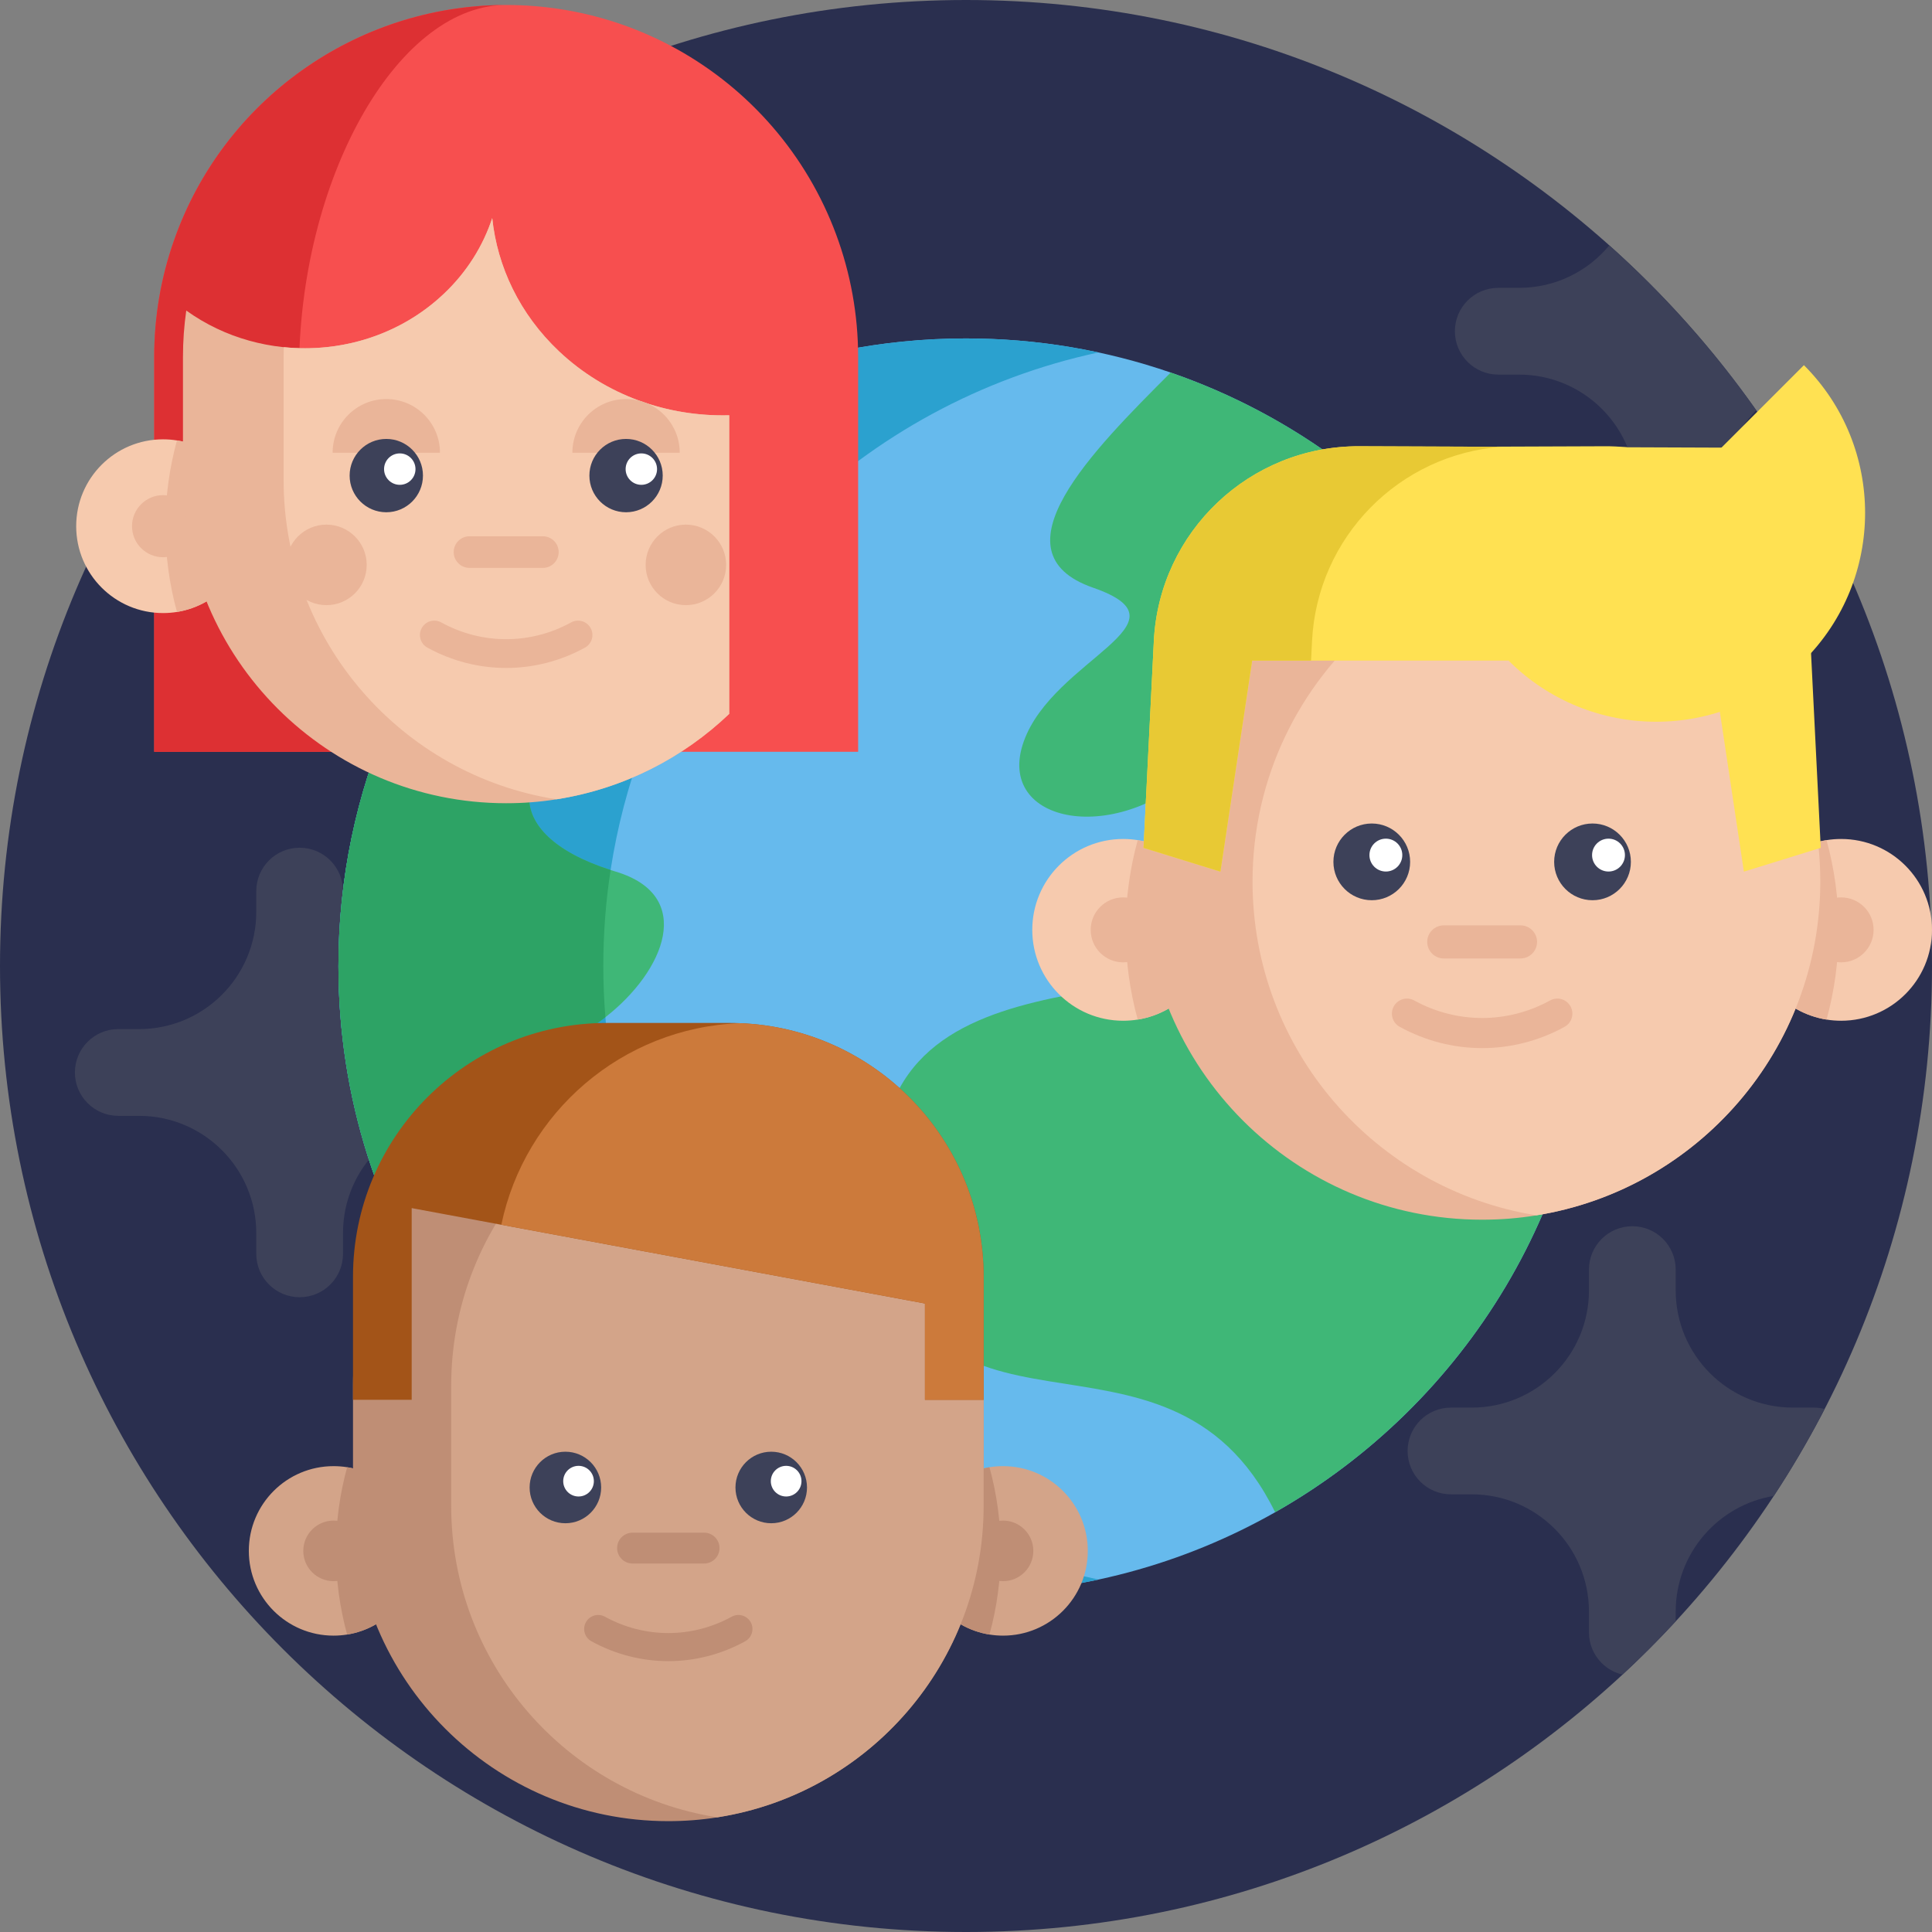 <svg height="512pt" viewBox="0 0 512 512" width="512pt" xmlns="http://www.w3.org/2000/svg"><rect x="0" y="0" width="512" height="512" fill="#808080" stroke="none"/><path d="m512 256c0 141.387-114.613 256-256 256s-256-114.613-256-256 114.613-256 256-256 256 114.613 256 256zm0 0" fill="#2a2f4f"/><g fill="#3d4159"><path d="m373.027 384.52c0 6.355 5.141 11.496 11.492 11.496h5.508c17.156 0 31.062 13.918 31.062 31.074v5.496c0 3.176 1.285 6.051 3.367 8.129 1.492 1.496 3.395 2.582 5.527 3.062 4.879-4.516 9.59-9.227 14.094-14.117v-2.57c0-15.434 11.254-28.242 26.008-30.656 4.871-7.418 9.363-15.098 13.457-23.031-.918-.25-1.891-.375-2.895-.375h-5.504c-17.16 0-31.066-13.906-31.066-31.066v-5.504c0-3.168-1.285-6.051-3.363-8.129-2.082-2.082-4.953-3.367-8.129-3.367-6.355 0-11.496 5.152-11.496 11.496v5.504c0 17.16-13.906 31.066-31.062 31.066h-5.508c-3.176 0-6.051 1.285-8.129 3.363-2.078 2.082-3.363 4.965-3.363 8.129zm0 0"/><path d="m31.344 272.723h5.504c17.156 0 31.066-13.91 31.066-31.07v-5.5c0-6.348 5.148-11.496 11.496-11.496s11.492 5.148 11.492 11.496v5.5c0 17.16 13.91 31.07 31.07 31.07h5.5c6.348 0 11.496 5.145 11.496 11.492s-5.148 11.496-11.496 11.496h-5.5c-17.16 0-31.07 13.91-31.07 31.07v5.5c0 6.348-5.145 11.496-11.492 11.496s-11.496-5.148-11.496-11.496v-5.5c0-17.16-13.91-31.07-31.066-31.07h-5.504c-6.348 0-11.492-5.148-11.492-11.496s5.145-11.492 11.492-11.492zm0 0"/><path d="m385.562 87.77v.012c0 6.344 5.152 11.492 11.496 11.492h5.508c17.156 0 31.062 13.91 31.062 31.066v5.508c0 3.176 1.285 6.039 3.363 8.129 2.09 2.078 4.953 3.363 8.133 3.363 6.352 0 11.492-5.152 11.492-11.492v-5.508c0-8.41 3.344-16.039 8.789-21.629-11.277-16.008-24.348-30.668-38.926-43.676-5.684 6.875-14.293 11.25-23.914 11.25h-5.508c-6.344 0-11.496 5.145-11.496 11.484zm0 0"/></g><path d="m422.32 256c0 62.066-34 116.191-84.398 144.758v.012c-24.176 13.711-52.141 21.547-81.918 21.547-21.723 0-42.477-4.172-61.492-11.746h-.023c-61.406-24.449-104.801-84.438-104.801-154.57 0-46.613 19.172-88.754 50.07-118.941 29.98-29.309 71-47.375 116.246-47.375 18.996 0 37.25 3.188 54.25 9.047 65.211 22.496 112.066 84.406 112.066 157.27zm0 0" fill="#66baed"/><path d="m291.102 418.594c-11.316 2.438-23.062 3.723-35.098 3.723-21.723 0-42.477-4.172-61.492-11.746h-.023c-61.406-24.449-104.801-84.438-104.801-154.57 0-46.613 19.172-88.754 50.07-118.941 29.98-29.309 71-47.375 116.246-47.375 12.035 0 23.77 1.273 35.078 3.719-31.191 6.699-59.133 22.152-81.129 43.656-30.895 30.188-50.07 72.328-50.07 118.941 0 70.133 43.395 130.121 104.805 154.57h.02c8.473 3.375 17.293 6.082 26.395 8.023zm0 0" fill="#2ba1cf"/><path d="m422.32 256c0 62.066-34 116.191-84.398 144.758-28.984-59.035-96.402-6.781-104.238-80.434-7.824-73.668 80.719-47.805 106.582-73.668 25.859-25.859 0-65.828-21.945-43.883-21.941 21.941-54.855 15.672-47.02-6.27 7.836-21.945 45.453-31.348 18.391-40.754-27.074-9.391 0-36.465 20.543-57.008l.02-.012c43.25 14.922 78.422 47.18 97.195 88.461-20.164 0-38.973 34.387-20.164 53.195 10.207 10.211 22.895 13 35.023 13.91.012.562.012 1.137.012 1.703zm0 0" fill="#3fb777"/><path d="m194.512 410.57h-.023c-61.406-24.449-104.801-84.438-104.801-154.57 0-46.613 19.172-88.754 50.07-118.941 45.348 10.867 53.188 42.203 23.406 53.176-29.352 10.812-31.293 30.762-1.348 40.332.449.145.887.281 1.348.418 21.18 6.352 13.02 26.309-2.727 38.586-7.543 5.883-16.844 10-25.484 10-26.645 0-4.703 54.074 27.426 54.074 32.133 0 32.133 76.926 32.133 76.926zm0 0" fill="#3fb777"/><path d="m194.512 410.57h-.023c-61.406-24.449-104.801-84.438-104.801-154.57 0-46.613 19.172-88.754 50.07-118.941 45.348 10.867 53.188 42.203 23.406 53.176-29.352 10.812-31.293 30.762-1.348 40.332-1.273 8.297-1.934 16.781-1.934 25.434 0 4.566.188 9.09.555 13.57-7.543 5.883-16.844 10-25.484 10-26.645 0-4.703 54.074 27.426 54.074 32.133 0 32.133 76.926 32.133 76.926zm0 0" fill="#2da365"/><path d="m40.867 199.234v-104.637c0-10.633 1.773-21.051 5.273-30.965 13.094-37.266 48.461-62.312 87.996-62.312 4.895 0 9.785.379 14.531 1.129 21.723 3.395 41.648 14.48 56.102 31.219 14.602 16.918 22.645 38.555 22.645 60.926v104.641" fill="#f74f4f"/><path d="m79.234 98.68c0 37.016 21.672 79.836 33.574 100.559h-71.945v-104.641c0-10.633 1.773-21.051 5.273-30.965 13.016-37.051 48.059-62.023 87.316-62.305-28.676.715-54.219 46.723-54.219 97.352zm0 0" fill="#dd3033"/><path d="m66.23 139.445c0 11.461-8.371 20.961-19.332 22.727-1.199.195-2.43.297-3.688.297-12.719 0-23.02-10.305-23.02-23.023s10.301-23.02 23.02-23.02c1.258 0 2.488.102 3.688.293 10.961 1.766 19.332 11.27 19.332 22.727zm0 0" fill="#f6caae"/><path d="m66.23 139.445c0 11.461-8.371 20.961-19.332 22.727-1.992-7.242-3.055-14.859-3.055-22.727 0-7.863 1.062-15.484 3.055-22.727 10.961 1.766 19.332 11.27 19.332 22.727zm0 0" fill="#eab599"/><path d="m51.438 139.445c0 4.543-3.684 8.227-8.227 8.227-4.543 0-8.227-3.684-8.227-8.227 0-4.543 3.684-8.227 8.227-8.227 4.543 0 8.227 3.684 8.227 8.227zm0 0" fill="#eab599"/><path d="m193.25 110.051v79.133c-12.23 11.676-27.914 19.762-45.367 22.574-.137.023-.281.047-.418.066-4.336.695-8.785 1.039-13.328 1.039-47.301 0-85.648-38.348-85.648-85.648v-32.617c0-4.176.297-8.285.875-12.301 20.379 14.656 49.598 13.207 68.211-4.391 6.168-5.82 10.449-12.754 12.871-20.109 1.352 12.879 7.242 25.414 17.68 35.285 12.434 11.734 28.855 17.395 45.125 16.969zm0 0" fill="#eab599"/><path d="m193.25 110.051v79.133c-12.23 11.676-27.914 19.762-45.367 22.574-.137.023-.281.047-.418.066-40.969-6.398-72.305-41.852-72.305-84.609v-32.617c0-.871.016-1.73.043-2.594 15.105 1.551 30.789-3.145 42.371-14.098 6.168-5.82 10.449-12.758 12.871-20.109 1.352 12.879 7.242 25.414 17.68 35.281 12.434 11.738 28.855 17.398 45.125 16.973zm0 0" fill="#f6caae"/><path d="m180.137 119.98c0-7.859-6.371-14.227-14.227-14.227-7.855 0-14.223 6.367-14.223 14.227" fill="#eab599"/><path d="m116.598 119.98c0-7.859-6.367-14.227-14.223-14.227-7.859 0-14.227 6.367-14.227 14.227" fill="#eab599"/><path d="m112.09 126.035c0 5.367-4.352 9.719-9.715 9.719-5.367 0-9.719-4.352-9.719-9.719 0-5.367 4.352-9.715 9.719-9.715 5.363 0 9.715 4.348 9.715 9.715zm0 0" fill="#3d4159"/><path d="m175.629 126.035c0 5.367-4.352 9.719-9.719 9.719-5.367 0-9.715-4.352-9.715-9.719 0-5.367 4.348-9.715 9.715-9.715 5.367 0 9.719 4.348 9.719 9.715zm0 0" fill="#3d4159"/><path d="m143.859 150.5h-19.434c-2.312 0-4.191-1.875-4.191-4.191 0-2.312 1.879-4.191 4.191-4.191h19.434c2.316 0 4.191 1.879 4.191 4.191 0 2.316-1.875 4.191-4.191 4.191zm0 0" fill="#eab599"/><path d="m134.145 177.016c-7.172 0-14.348-1.797-20.883-5.391-1.844-1.012-2.52-3.328-1.504-5.172 1.012-1.848 3.332-2.52 5.172-1.504 10.777 5.922 23.648 5.922 34.422 0 1.844-1.016 4.164-.344 5.176 1.504 1.016 1.844.34 4.16-1.504 5.172-6.535 3.594-13.707 5.391-20.879 5.391zm0 0" fill="#eab599"/><path d="m110.109 124.32c0 2.301-1.863 4.164-4.164 4.164-2.297 0-4.164-1.863-4.164-4.164 0-2.301 1.867-4.164 4.164-4.164 2.301 0 4.164 1.863 4.164 4.164zm0 0" fill="#fff"/><path d="m174.125 124.32c0 2.301-1.867 4.164-4.164 4.164-2.301 0-4.164-1.863-4.164-4.164 0-2.301 1.863-4.164 4.164-4.164 2.297 0 4.164 1.863 4.164 4.164zm0 0" fill="#fff"/><path d="m192.438 149.703c0 5.891-4.777 10.668-10.668 10.668-5.895 0-10.672-4.777-10.672-10.668 0-5.895 4.777-10.672 10.672-10.672 5.891 0 10.668 4.777 10.668 10.672zm0 0" fill="#eab599"/><path d="m97.18 149.703c0 5.891-4.777 10.668-10.668 10.668-5.895 0-10.672-4.777-10.672-10.668 0-5.895 4.777-10.672 10.672-10.672 5.891 0 10.668 4.777 10.668 10.672zm0 0" fill="#eab599"/><path d="m321.734 246.422c0 11.992-8.758 21.934-20.227 23.777-1.254.203-2.543.309-3.859.309-13.305 0-24.086-10.781-24.086-24.086s10.781-24.086 24.086-24.086c1.316 0 2.605.105 3.859.309 11.469 1.848 20.227 11.789 20.227 23.777zm0 0" fill="#f6caae"/><path d="m321.734 246.422c0 11.992-8.758 21.934-20.227 23.777-2.082-7.574-3.195-15.547-3.195-23.777 0-8.227 1.113-16.199 3.195-23.777 11.469 1.848 20.227 11.789 20.227 23.777zm0 0" fill="#eab599"/><path d="m306.258 246.422c0 4.754-3.855 8.609-8.609 8.609-4.754 0-8.605-3.855-8.605-8.609s3.852-8.605 8.605-8.605c4.754 0 8.609 3.852 8.609 8.605zm0 0" fill="#eab599"/><path d="m463.828 246.422c0 11.992 8.758 21.934 20.227 23.777 1.254.203 2.543.309 3.859.309 13.305 0 24.086-10.781 24.086-24.086s-10.781-24.086-24.086-24.086c-1.316 0-2.605.105-3.859.309-11.469 1.848-20.227 11.789-20.227 23.777zm0 0" fill="#f6caae"/><path d="m463.828 246.422c0 11.992 8.758 21.934 20.227 23.777 2.086-7.574 3.195-15.547 3.195-23.777 0-8.227-1.109-16.199-3.195-23.777-11.469 1.848-20.227 11.789-20.227 23.777zm0 0" fill="#eab599"/><path d="m496.523 246.422c0 4.754-3.855 8.609-8.609 8.609-4.754 0-8.609-3.855-8.609-8.609s3.855-8.605 8.609-8.605c4.754 0 8.609 3.852 8.609 8.605zm0 0" fill="#eab599"/><path d="m482.398 233.621c0 44.594-32.578 81.59-75.234 88.457-4.676.77-9.48 1.156-14.383 1.156-49.496 0-89.613-40.117-89.613-89.613 0-23.418 8.133-58.574 22.84-74.539 16.375-17.777 40.695-15.078 66.773-15.078 4.902 0 9.703.391 14.383 1.16 42.656 6.867 75.234 43.859 75.234 88.457zm0 0" fill="#eab599"/><path d="m482.398 233.621c0 44.594-32.578 81.59-75.234 88.457-42.652-6.867-75.23-43.863-75.23-88.457 0-27.461 12.352-52.039 31.809-68.48 12.133-10.258 27.035-17.34 43.422-19.98 39.766 6.402 70.785 39 74.793 79.523.293 2.941.441 5.926.441 8.938zm0 0" fill="#f6caae"/><path d="m392.785 277.758c-7.508 0-15.008-1.879-21.848-5.641-1.934-1.062-2.637-3.484-1.574-5.414 1.059-1.93 3.484-2.633 5.414-1.574 11.273 6.199 24.738 6.199 36.016 0 1.926-1.059 4.352-.355 5.41 1.574 1.062 1.93.359 4.352-1.57 5.414-6.84 3.762-14.348 5.641-21.848 5.641zm0 0" fill="#eab599"/><path d="m373.699 228.402c0 5.617-4.551 10.168-10.168 10.168-5.613 0-10.164-4.551-10.164-10.168 0-5.613 4.551-10.164 10.164-10.164 5.617 0 10.168 4.551 10.168 10.164zm0 0" fill="#3d4159"/><path d="m432.199 228.402c0 5.617-4.551 10.168-10.164 10.168-5.617 0-10.168-4.551-10.168-10.168 0-5.613 4.551-10.164 10.168-10.164 5.613 0 10.164 4.551 10.164 10.164zm0 0" fill="#3d4159"/><path d="m371.625 226.609c0 2.406-1.949 4.355-4.355 4.355s-4.355-1.949-4.355-4.355 1.949-4.355 4.355-4.355 4.355 1.949 4.355 4.355zm0 0" fill="#fff"/><path d="m430.625 226.609c0 2.406-1.949 4.355-4.355 4.355s-4.355-1.949-4.355-4.355 1.949-4.355 4.355-4.355 4.355 1.949 4.355 4.355zm0 0" fill="#fff"/><path d="m402.949 254h-20.332c-2.422 0-4.387-1.965-4.387-4.387s1.965-4.383 4.387-4.383h20.332c2.422 0 4.387 1.961 4.387 4.383-.004 2.422-1.965 4.387-4.387 4.387zm0 0" fill="#eab599"/><path d="m387.539 118.402c27.148 1.941 48.945 23.871 50.324 51.477l.258 5.184h15.617l8.41 55.93 20.371-6.305-2.734-54.809c-1.445-28.996-25.43-51.723-54.453-51.617zm0 0" fill="#ffe152"/><path d="m478.059 96.773c21.617 21.617 21.617 56.668 0 78.285-21.617 21.617-56.668 21.617-78.285 0zm0 0" fill="#ffe152"/><path d="m399.773 175.059h-67.938l-8.414 55.934-20.371-6.305 2.73-54.809c1.445-28.992 25.43-51.727 54.457-51.617l98.121.371 12.973 23.348" fill="#ffe152"/><path d="m398.027 118.402c-27.148 1.941-48.945 23.871-50.324 51.477l-.258 5.184h-15.613l-8.414 55.93-20.371-6.305 2.734-54.809c1.445-28.996 25.43-51.723 54.453-51.617zm0 0" fill="#e8c934"/><path d="m110.859 411c0 11.18-8.168 20.449-18.863 22.172-1.168.188-2.367.289-3.594.289-12.41 0-22.461-10.055-22.461-22.461s10.051-22.457 22.461-22.457c1.227 0 2.426.098 3.594.285 10.695 1.719 18.863 10.992 18.863 22.172zm0 0" fill="#d3a489"/><path d="m110.859 411c0 11.18-8.168 20.449-18.863 22.172-1.941-7.066-2.977-14.5-2.977-22.172s1.035-15.109 2.977-22.172c10.695 1.719 18.863 10.992 18.863 22.172zm0 0" fill="#bf8e75"/><path d="m96.426 411c0 4.434-3.594 8.027-8.023 8.027-4.434 0-8.027-3.594-8.027-8.027s3.594-8.027 8.027-8.027c4.43 0 8.023 3.594 8.023 8.027zm0 0" fill="#bf8e75"/><path d="m243.359 411c0 11.18 8.164 20.449 18.859 22.172 1.168.188 2.371.289 3.598.289 12.406 0 22.461-10.055 22.461-22.461s-10.055-22.457-22.461-22.457c-1.227 0-2.43.098-3.598.285-10.695 1.719-18.859 10.992-18.859 22.172zm0 0" fill="#d3a489"/><path d="m243.359 411c0 11.18 8.164 20.449 18.859 22.172 1.941-7.066 2.98-14.5 2.98-22.172s-1.039-15.109-2.98-22.172c-10.695 1.719-18.859 10.992-18.859 22.172zm0 0" fill="#bf8e75"/><path d="m260.672 367.242v31.82c0 41.586-30.379 76.082-70.152 82.484-.137.02-.277.043-.41.066-4.23.676-8.57 1.012-13.004 1.012-46.145 0-83.559-37.414-83.559-83.562v-31.82c0-9.715 1.656-19.055 4.719-27.73 11.43-32.52 42.418-55.836 78.84-55.836h.008c4.422 0 8.773.344 13.012 1.012 39.969 6.246 70.547 40.832 70.547 82.555zm0 0" fill="#bf8e75"/><path d="m273.844 411c0 4.434-3.594 8.027-8.027 8.027s-8.027-3.594-8.027-8.027 3.594-8.027 8.027-8.027 8.027 3.594 8.027 8.027zm0 0" fill="#bf8e75"/><path d="m260.672 367.242v31.82c0 41.586-30.379 76.082-70.152 82.484-.137.02-.277.043-.41.066-39.969-6.246-70.539-40.832-70.539-82.551v-31.82c0-41.723 30.578-76.309 70.555-82.555 39.969 6.246 70.547 40.832 70.547 82.555zm0 0" fill="#d3a489"/><path d="m159.312 394.199c0 5.234-4.242 9.477-9.477 9.477-5.238 0-9.48-4.242-9.48-9.477s4.242-9.48 9.48-9.48c5.234 0 9.477 4.246 9.477 9.48zm0 0" fill="#3d4159"/><path d="m213.863 394.199c0 5.234-4.242 9.477-9.477 9.477-5.238 0-9.48-4.242-9.48-9.477s4.242-9.48 9.48-9.48c5.234 0 9.477 4.246 9.477 9.48zm0 0" fill="#3d4159"/><path d="m157.379 392.523c0 2.246-1.816 4.062-4.059 4.062-2.246 0-4.062-1.816-4.062-4.062 0-2.242 1.816-4.059 4.062-4.059 2.242 0 4.059 1.816 4.059 4.059zm0 0" fill="#fff"/><path d="m212.398 392.523c0 2.246-1.82 4.062-4.062 4.062-2.242 0-4.062-1.816-4.062-4.062 0-2.242 1.82-4.059 4.062-4.059 2.242 0 4.062 1.816 4.062 4.059zm0 0" fill="#fff"/><path d="m186.59 414.348h-18.957c-2.262 0-4.09-1.832-4.09-4.09 0-2.258 1.828-4.086 4.09-4.086h18.957c2.258 0 4.09 1.828 4.09 4.086 0 2.258-1.832 4.09-4.09 4.09zm0 0" fill="#bf8e75"/><path d="m177.109 440.219c-6.996 0-13.992-1.754-20.371-5.262-1.801-.988-2.457-3.246-1.469-5.047.988-1.797 3.25-2.453 5.047-1.465 10.516 5.777 23.07 5.777 33.582 0 1.801-.992 4.062-.332 5.051 1.465.988 1.801.332 4.059-1.469 5.047-6.375 3.508-13.375 5.262-20.371 5.262zm0 0" fill="#bf8e75"/><path d="m260.672 338.363v32.598h-15.551v-25.523l-112.266-20.863-23.754-4.414v50.801h-15.555v-32.594c0-37.16 30.117-67.277 67.27-67.277h32.586c.887 0 1.77.016 2.656.059 35.918 1.383 64.613 30.941 64.613 67.215zm0 0" fill="#a35418"/><path d="m260.672 338.363v32.598h-15.551v-25.523l-112.266-20.863c6.184-29.711 31.961-52.223 63.203-53.426 35.918 1.383 64.613 30.941 64.613 67.215zm0 0" fill="#cc7a3b"/></svg>
